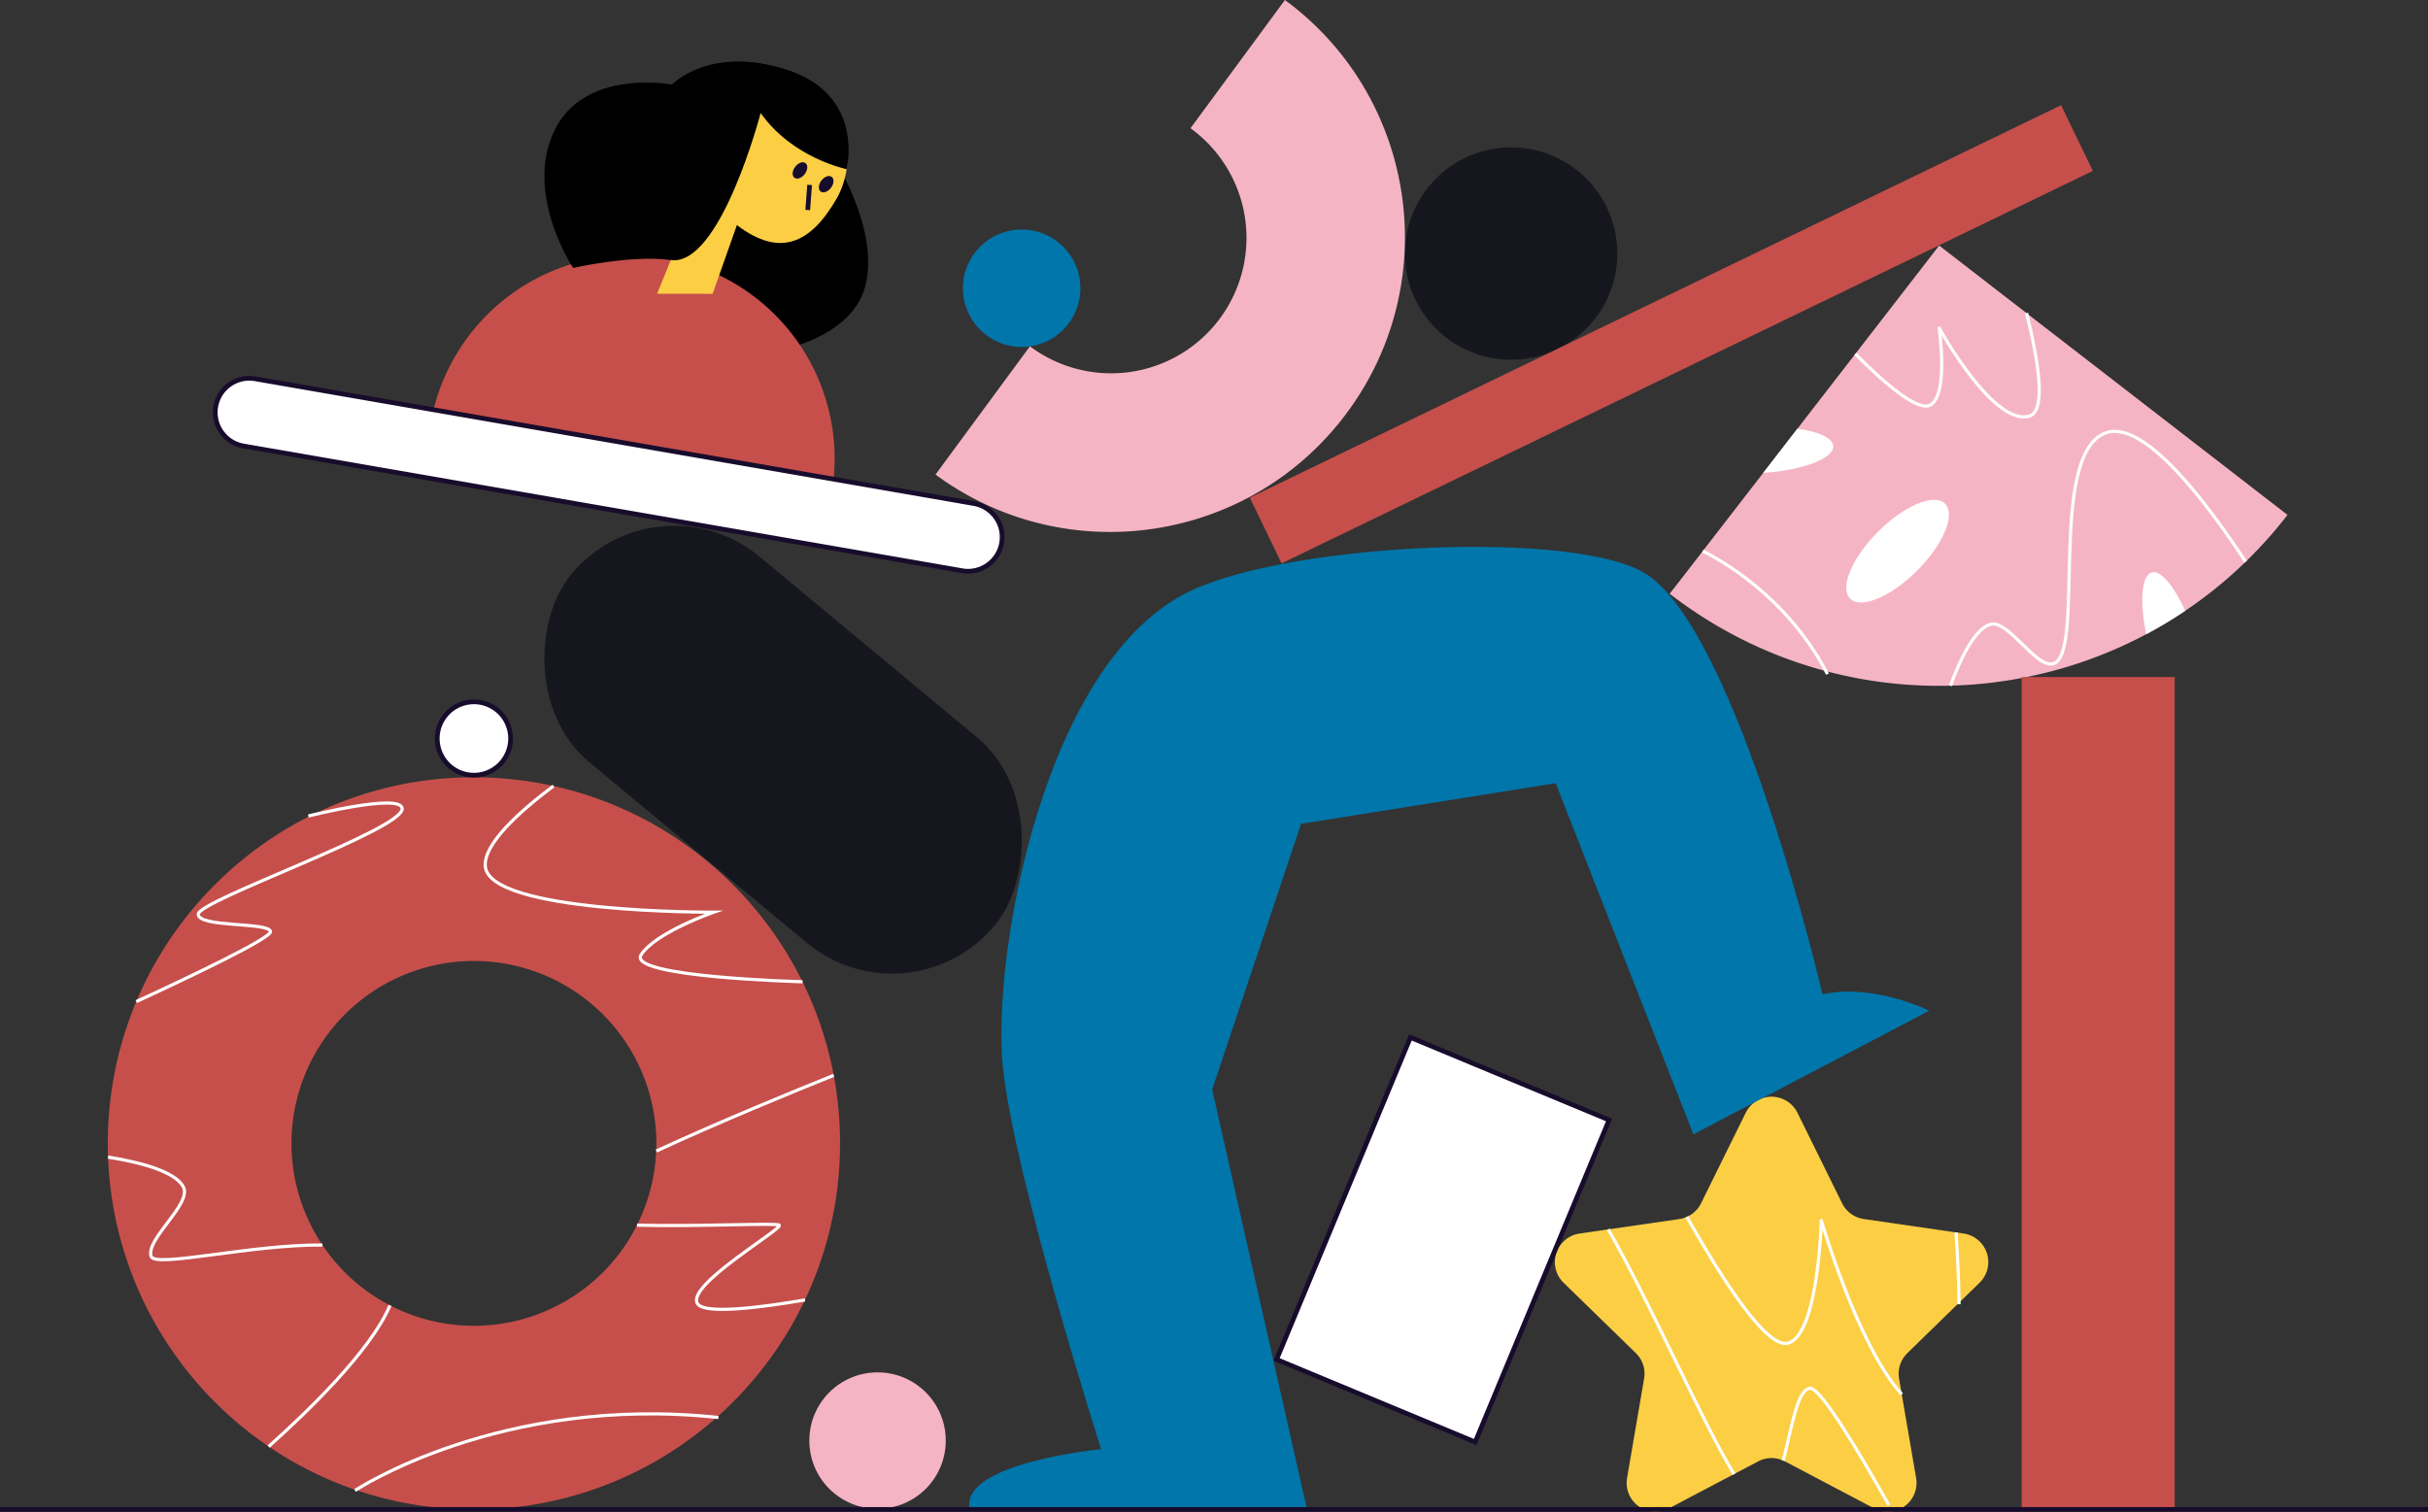 <svg id="Layer" xmlns="http://www.w3.org/2000/svg" viewBox="0 0 1535.49 956.2"><rect x="0" y="0" width="1535.49" height="956.2" fill="#333333" stroke="none"/><defs><style>.cls-1{fill:#fcce44;}.cls-2,.cls-3,.cls-6{fill:none;}.cls-2,.cls-3{stroke:#fff;stroke-width:2px;}.cls-2{stroke-linejoin:round;}.cls-3,.cls-6{stroke-miterlimit:10;}.cls-4{fill:#f5b4c4;}.cls-5{fill:#c64f4b;}.cls-6{stroke:#170c2c;stroke-width:3px;}.cls-7{fill:#170c2c;}.cls-8{fill:#0076aa;}.cls-9{fill:#fff;}.cls-10{fill:#16171e;}</style></defs><title>7</title><path class="cls-1" d="M1376.29,944.51l28.22,57.18a18.2,18.2,0,0,0,13.73,10l63.11,9.17a18.25,18.25,0,0,1,10.11,31.13l-45.66,44.51a18.26,18.26,0,0,0-5.25,16.15l10.78,62.85a18.24,18.24,0,0,1-26.47,19.23L1368.41,1165a18.21,18.21,0,0,0-17,0L1295,1194.71a18.24,18.24,0,0,1-26.47-19.23l10.78-62.85a18.26,18.26,0,0,0-5.25-16.15L1228.39,1052a18.25,18.25,0,0,1,10.11-31.13l63.1-9.17a18.22,18.22,0,0,0,13.74-10l28.22-57.18A18.25,18.25,0,0,1,1376.29,944.51Z" transform="translate(-239.56 -240.69)"/><path class="cls-2" d="M1478.48,1065.59c-.15-14.92-.92-30.66-1.93-45.44" transform="translate(-239.56 -240.69)"/><path class="cls-2" d="M1306.35,1010.3c24.45,43.31,51,83.34,63.94,79.91,19.24-5.11,21.09-77.58,21.09-77.58s23.07,79.46,50.87,109.93" transform="translate(-239.56 -240.69)"/><path class="cls-3" d="M1367.25,1164.48c5.43-20.22,8.76-45.4,17.15-45.7,6.17-.23,27.54,34.52,49.74,73.89" transform="translate(-239.56 -240.69)"/><path class="cls-3" d="M1256.62,1018.21c27.07,47.35,59.5,122,79.58,154.84" transform="translate(-239.56 -240.69)"/><circle class="cls-4" cx="554.97" cy="911.13" r="43.14"/><path d="M773,352s23.82,42,12.63,73.25-58.41,38.2-58.41,38.2l-71-82.12Z" transform="translate(-239.56 -240.69)"/><path class="cls-5" d="M511.33,511.87A128.72,128.72,0,0,1,766,549.75Z" transform="translate(-239.56 -240.69)"/><path class="cls-1" d="M655.09,426.48,686.77,349s-18.57-23.49-6.24-38.87,26.52.49,26.52.49,19.37-20,45.9-10.07S780,346.47,768.8,366.05c-16.59,28.92-36.12,37.62-63.21,17l-15.38,43.48" transform="translate(-239.56 -240.69)"/><line class="cls-6" x1="512.02" y1="116.96" x2="510.82" y2="132.84"/><path d="M663.81,405.16c31.4,4.31,56.78-93,56.78-93C740.84,340.83,775,347.69,775,347.69s11.79-46.72-37.41-62.75-73.07,9.22-73.07,9.22S609,283.54,590,323.64,602,410.16,602,410.16,638.87,401.73,663.81,405.16Z" transform="translate(-239.56 -240.69)"/><ellipse class="cls-7" cx="762.08" cy="357.24" rx="5.79" ry="3.8" transform="translate(-222.34 508.43) rotate(-52.87)"/><ellipse class="cls-7" cx="745.5" cy="348.54" rx="5.79" ry="3.8" transform="translate(-221.98 491.77) rotate(-52.87)"/><path class="cls-8" d="M993.36,614c-94.08,43.51-126.7,232.18-119.59,301.43s62.15,241.85,62.15,241.85-90,8.59-83.07,38.15h213.3l-60-265.69,56.24-168,161-25.69,87.07,222.08,149.16-78.17s-34.77-17.45-67.49-10.43c0,0-53-227-111-265.45C1238.67,575.87,1059,583.59,993.36,614Z" transform="translate(-239.56 -240.69)"/><path class="cls-9" d="M851.8,602a22.16,22.16,0,0,1-3.72-.32L393.54,522.78a21.58,21.58,0,0,1,3.66-42.84,21.16,21.16,0,0,1,3.72.32l454.54,78.89A21.58,21.58,0,0,1,851.8,602Z" transform="translate(-239.56 -240.69)"/><path class="cls-7" d="M397.2,478.44v3h0a20.13,20.13,0,0,1,3.46.3l454.55,78.89a20.08,20.08,0,0,1-3.41,39.86,20.22,20.22,0,0,1-3.46-.3L393.8,521.3a20.08,20.08,0,0,1,3.4-39.86v-3m0,0a23.09,23.09,0,0,0-22.71,19.13h0a23.08,23.08,0,0,0,18.79,26.68l454.55,78.9a23.07,23.07,0,0,0,26.68-18.79h0a23.08,23.08,0,0,0-18.79-26.69L401.18,478.78a23.51,23.51,0,0,0-4-.34Z" transform="translate(-239.56 -240.69)"/><path class="cls-5" d="M539.27,732.31C411.4,732.31,307.74,836,307.74,963.85s103.66,231.53,231.53,231.53,231.54-103.66,231.54-231.53S667.14,732.31,539.27,732.31Zm0,346.91A115.37,115.37,0,1,1,654.64,963.85,115.37,115.37,0,0,1,539.27,1079.22Z" transform="translate(-239.56 -240.69)"/><circle class="cls-8" cx="646.1" cy="182.31" r="37.15"/><circle class="cls-10" cx="955.65" cy="160.38" r="67.16"/><path class="cls-9" d="M539.27,731a23.2,23.2,0,1,1,23.2-23.2A23.23,23.23,0,0,1,539.27,731Z" transform="translate(-239.56 -240.69)"/><path class="cls-7" d="M539.27,686.08a21.7,21.7,0,1,1-21.7,21.7,21.72,21.72,0,0,1,21.7-21.7m0-3a24.7,24.7,0,1,0,24.7,24.7,24.7,24.7,0,0,0-24.7-24.7Z" transform="translate(-239.56 -240.69)"/><path class="cls-4" d="M831.18,540.84l59.72-81.11A85.64,85.64,0,1,0,992.44,321.8l59.72-81.11c82.89,61,100.61,177.68,39.59,260.56S914.07,601.87,831.18,540.84Z" transform="translate(-239.56 -240.69)"/><path class="cls-3" d="M642.41,1015.59c39.82,1,88.84-1.62,90,0,1.87,2.69-59.63,38.3-51.67,49.75,4.75,6.83,40.11,2.3,67.89-2.46" transform="translate(-239.56 -240.69)"/><path class="cls-3" d="M766.81,920.82c-24.47,9.84-72.59,29.54-112.17,47.86" transform="translate(-239.56 -240.69)"/><path class="cls-3" d="M434.57,756.79s58.59-14.73,59.33-4.71c1,13.18-128.76,58.13-128.94,66.78s44.8,4.9,45.66,11c.6,4.18-51.74,29-84.88,44.33" transform="translate(-239.56 -240.69)"/><path class="cls-3" d="M443.47,1028.15c-44.76-.5-106.08,14.72-108.38,7.15-3.37-11.06,25.81-33.1,20.49-43.77-5.14-10.31-29.3-16.08-47.68-19" transform="translate(-239.56 -240.69)"/><path class="cls-3" d="M409.44,1155.59c24.25-21.65,64.73-60.61,76.75-89.28" transform="translate(-239.56 -240.69)"/><path class="cls-3" d="M589.59,737.8c-23.1,17.38-44.06,37-43.14,50.67,2,29.93,144.54,29.15,144.54,29.15s-37,12.81-46,27,102.1,17,102.1,17" transform="translate(-239.56 -240.69)"/><rect class="cls-10" x="560.86" y="630.47" width="347.88" height="168.79" rx="84.39" transform="translate(386.88 -545.25) rotate(39.72)"/><path class="cls-3" d="M464.08,1183.38s91.83-60.92,229.84-46.15" transform="translate(-239.56 -240.69)"/><path class="cls-4" d="M1686.19,566.35a277.07,277.07,0,0,1-89.36,75.48c-93.72,49.84-211.9,43.57-301.32-25.6l59.14-76.45,21.59-27.91L1465.91,396Z" transform="translate(-239.56 -240.69)"/><path class="cls-9" d="M1398.92,522.83c.44,7.8-19.25,15.28-44.27,16.95l21.59-27.91C1389.59,513.66,1398.63,517.67,1398.92,522.83Z" transform="translate(-239.56 -240.69)"/><ellipse class="cls-9" cx="1439.62" cy="589.28" rx="42.45" ry="17.45" transform="translate(-234.59 949.88) rotate(-45)"/><path class="cls-3" d="M1659.72,596c-24.69-37.68-64.34-90.26-88.44-81.53-36.83,13.34-13,138-32.74,145.84-10.74,4.27-28.89-28.13-40.31-24.72-10,3-19.06,22.1-25.19,38.77" transform="translate(-239.56 -240.69)"/><path class="cls-2" d="M1412.87,464.52c19.53,19.62,39.84,36.74,47.55,32.28,11.62-6.72,5.49-48.59,5.49-48.59s34.46,62.55,57.11,55.61c11.08-3.39,5.21-37-1.85-65.12" transform="translate(-239.56 -240.69)"/><path class="cls-9" d="M1621.5,627a275.75,275.75,0,0,1-24.67,14.81c-4.14-20.81-3-37.15,3.47-39.05C1606,601.11,1614.3,611.11,1621.5,627Z" transform="translate(-239.56 -240.69)"/><path class="cls-2" d="M1316.36,589.28s50.61,22.89,78.93,77.78" transform="translate(-239.56 -240.69)"/><rect class="cls-5" x="1278.51" y="428.23" width="96.81" height="526.46"/><rect class="cls-5" x="1011.55" y="428.94" width="569.95" height="46.15" transform="translate(-306.99 369.23) rotate(-25.82)"/><line class="cls-6" y1="954.7" x2="1535.49" y2="954.7"/><rect class="cls-9" x="1041.72" y="956.77" width="220.58" height="136.03" transform="translate(-476.02 1454.53) rotate(-67.43)"/><path class="cls-7" d="M1132.35,898.8l122.85,51.06-83.52,200.92-122.84-51.06,83.51-200.92m-1.62-3.92-85.81,206.45,128.38,53.37,85.82-206.46-128.39-53.36Z" transform="translate(-239.56 -240.69)"/></svg>